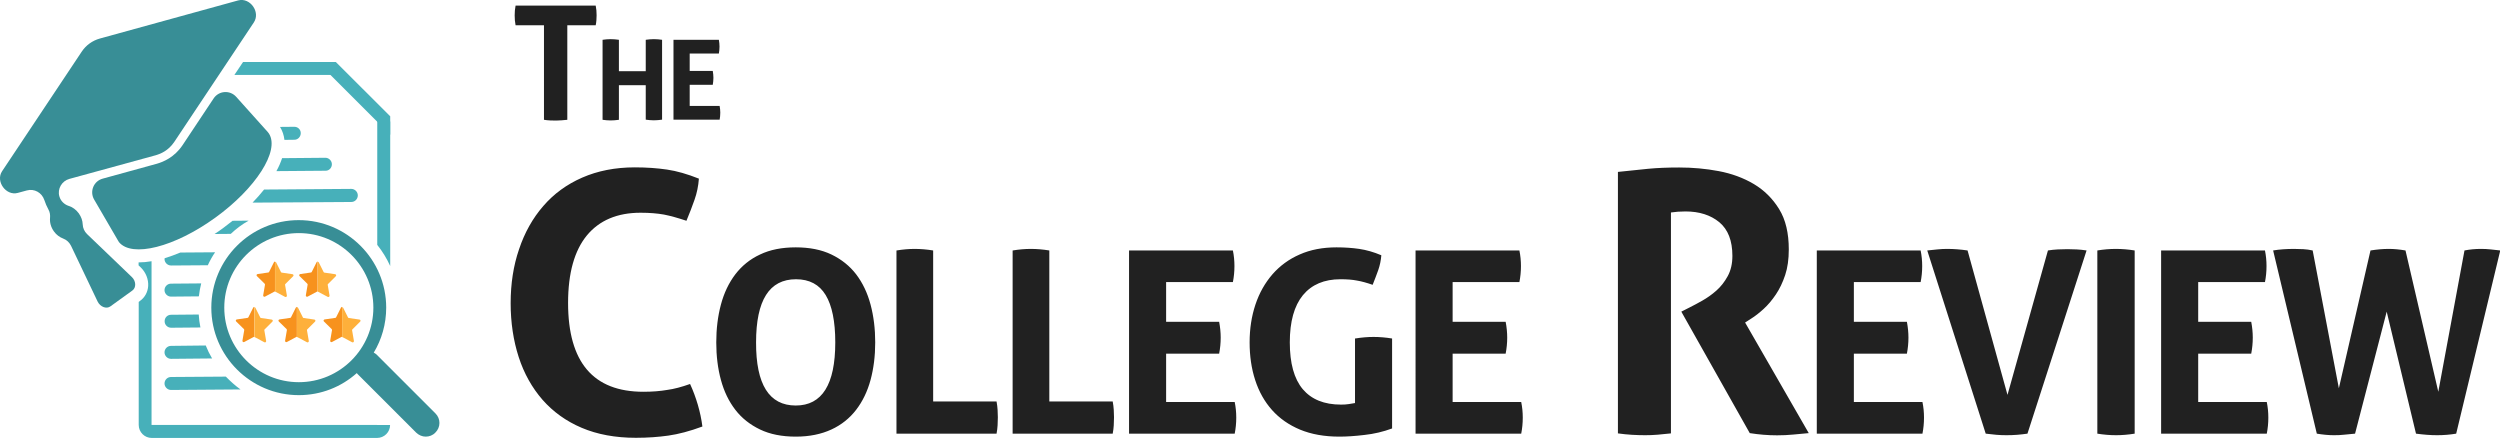 <svg xmlns="http://www.w3.org/2000/svg" viewBox="0 0 1928.4 337.8"><style>.st0{fill:#388e96}.st1{fill:#47b0ba}.st2{fill:#f7921d}.st3{fill:#feb03b}.st4{fill:#212121}</style><g id="Emblem_copy"><path class="st0" d="M183.8.3L77.1 29.7c-5.8 1.6-10.8 5.2-14.1 10.2L1.6 132.1c-5.2 7.8 3.1 19.2 12.1 16.7l7-1.9c5.8-1.6 11.6 1.7 13.5 7.4.8 2.5 1.9 5 3.2 7.4 1.1 1.9 1.4 4.2 1.2 6.4-.3 3.4.6 7.1 3 10.4 1.9 2.7 4.5 4.5 7.1 5.5 2.7 1 4.8 3 6.1 5.6l20.5 43c2 4.1 6.8 6 9.9 3.7l16.9-12.2c3.1-2.2 2.9-7.4-.5-10.5l-34.4-33c-2.1-2-3.3-4.7-3.4-7.5-.1-2.9-1.1-5.8-3-8.5-2.1-2.9-4.9-4.9-7.9-5.8-3.3-1.1-6-3.7-7-7 0-.1-.1-.2-.1-.3-1.7-5.8 1.9-11.9 7.7-13.5l66.8-18.3c3.5-1 9.6-3.5 14.1-10.2l61.4-92.2c5.3-8-2.9-19.4-12-17z"/><path class="st0" d="M182.2 74.7c-4.8-5.4-13.4-4.8-17.4 1.2l-24 36.1c-6.3 9.4-14.9 12.9-19.8 14.3l-41.8 11.5c-7 1.9-10.2 9.9-6.6 16.1L91 185.5c.3.4.5.9.8 1.3 10 12.1 42.8 3.9 74.4-19 31-22.4 49.7-51.4 41.3-64.7l-.9-1.2-24.4-27.2z"/></g><g id="Layer_5"><path class="st1" d="M301 269.8v-.4c0 .1-.1.2-.1.2l.1.2zM290.9 327.8h-174V201.5c-3.5.6-6.8.9-9.9.9h-.1v2.3l1.7 1.6c3.9 3.8 6 9.1 5.7 14.3-.3 4.7-2.6 8.9-6.3 11.5l-1 .8v94.9c0 5.5 4.5 10 10 10h173.9c5.5 0 10-4.5 10-10h-10zM232 102.7c0-2.8-2.3-5-5.1-4.9l-10.9.1c1.9 3.1 3 6.4 3.4 10l7.7-.1c2.7 0 4.9-2.3 4.9-5.1zM256 126.7c0-2.7-2.3-5-5-5l-33.4.3c-1.1 3.3-2.5 6.6-4.4 10l37.8-.3c2.8.1 5-2.2 5-5zM276 150.7c0-2.7-2.3-5-5-5l-67.3.5c-2.7 3.4-5.7 6.8-8.9 10.1l76.2-.5c2.8 0 5-2.3 5-5.1zM191.8 170.2l-12.4.1c-2.4 1.9-4.9 3.8-7.4 5.7-2.2 1.6-4.3 3.1-6.5 4.5l12.5-.1c4.2-4 8.8-7.4 13.8-10.2zM132 204.8l28.3-.2c1.6-3.5 3.5-6.9 5.6-10l-26.8.2c-4.1 1.7-8.2 3.2-12.1 4.4 0 .2-.1.5-.1.7.1 2.7 2.3 4.9 5.1 4.9z"/><path class="st1" d="M131.9 218.8c-2.8 0-5 2.3-5 5s2.3 5 5 5l21.5-.2c.4-3.4 1-6.8 1.8-10l-23.3.2zM131.9 242.8c-2.8 0-5 2.3-4.9 5.1 0 2.7 2.3 4.9 5 4.9h.1l22.5-.2c-.7-3.3-1.1-6.6-1.3-10l-21.4.2zM131.9 266.8c-2.8 0-5 2.3-5 5s2.3 5 5 5l31.7-.3c-1.9-3.2-3.5-6.5-4.9-10l-26.8.3zM174.2 290.5l-42.3.3c-2.8 0-5 2.3-5 5s2.3 5 5 5l53.6-.4c-4-2.9-7.8-6.3-11.3-9.9zM255 47.8h-67.5l-6.7 10H265zM291 83.8v105.1c4 5 7.3 10.4 10 16.3V93.8l-10-10z"/><path class="st1" d="M301 89.7l-42-41.9h-14.1l56.1 56.1z"/></g><g id="Layer_4"><path class="st2" d="M228.2 237.3l-3.7 7.4c-.1.3-.4.5-.7.5l-8.2 1.2c-.8.1-1.1 1.1-.5 1.6l5.9 5.8c.2.2.3.5.3.8l-1.4 8.2c-.1.8.7 1.4 1.4 1l7.3-3.9c.1-.1.3-.1.4-.1v-23.1c-.3.1-.6.3-.8.6z"/><path class="st3" d="M243 248.1c.6-.5.3-1.5-.5-1.6l-8.2-1.2c-.3 0-.6-.2-.7-.5l-3.7-7.4c-.2-.3-.5-.5-.8-.5V260c.2 0 .3 0 .4.1l7.3 3.9c.7.4 1.5-.2 1.4-1l-1.4-8.2c-.1-.3 0-.6.3-.8l5.9-5.9z"/><path class="st2" d="M263 237.3l-3.7 7.4c-.1.3-.4.5-.7.5l-8.2 1.2c-.8.1-1.1 1.1-.5 1.6l5.9 5.8c.2.2.3.5.3.8l-1.4 8.2c-.1.8.7 1.4 1.4 1l7.3-3.9c.1-.1.3-.1.4-.1v-23.1c-.3.1-.6.3-.8.6z"/><path class="st3" d="M277.8 248.1c.6-.5.3-1.5-.5-1.6l-8.2-1.2c-.3 0-.6-.2-.7-.5l-3.7-7.4c-.2-.3-.5-.5-.8-.5V260c.2 0 .3 0 .4.1l7.3 3.9c.7.4 1.5-.2 1.4-1l-1.4-8.2c-.1-.3 0-.6.3-.8l5.9-5.9z"/><path class="st2" d="M195.3 237.3l-3.7 7.4c-.1.3-.4.5-.7.5l-8.2 1.2c-.8.1-1.1 1.1-.5 1.6l5.9 5.8c.2.2.3.5.3.8l-1.4 8.2c-.1.8.7 1.4 1.4 1l7.3-3.9c.1-.1.3-.1.4-.1v-23.1c-.3.1-.7.3-.8.6z"/><path class="st3" d="M210.1 248.1c.6-.5.3-1.5-.5-1.6l-8.2-1.2c-.3 0-.6-.2-.7-.5l-3.7-7.4c-.2-.3-.5-.5-.8-.5V260c.2 0 .3 0 .4.1l7.3 3.9c.7.4 1.5-.2 1.4-1l-1.4-8.2c-.1-.3 0-.6.3-.8l5.9-5.9z"/><g><path class="st2" d="M244.2 202.3l-3.7 7.4c-.1.3-.4.5-.7.5l-8.2 1.2c-.8.1-1.1 1.1-.5 1.6l5.9 5.8c.2.2.3.5.3.8l-1.4 8.2c-.1.8.7 1.4 1.4 1l7.3-3.9c.1-.1.3-.1.4-.1v-23.1c-.3.1-.6.3-.8.6z"/><path class="st3" d="M259 213.1c.6-.5.3-1.5-.5-1.6l-8.2-1.2c-.3 0-.6-.2-.7-.5l-3.7-7.4c-.2-.3-.5-.5-.8-.5V225c.2 0 .3 0 .4.1l7.3 3.9c.7.4 1.5-.2 1.4-1l-1.4-8.2c-.1-.3 0-.6.3-.8l5.9-5.9z"/></g><g><path class="st2" d="M211.3 202.3l-3.7 7.4c-.1.3-.4.5-.7.5l-8.2 1.2c-.8.1-1.1 1.1-.5 1.6l5.9 5.8c.2.2.3.5.3.8l-1.4 8.2c-.1.8.7 1.4 1.4 1l7.3-3.9c.1-.1.3-.1.4-.1v-23.1c-.3.1-.7.3-.8.6z"/><path class="st3" d="M226.1 213.1c.6-.5.3-1.5-.5-1.6l-8.2-1.2c-.3 0-.6-.2-.7-.5l-3.7-7.4c-.2-.3-.5-.5-.8-.5V225c.2 0 .3 0 .4.1l7.3 3.9c.7.4 1.5-.2 1.4-1l-1.4-8.2c-.1-.3 0-.6.3-.8l5.9-5.9z"/></g><path class="st0" d="M335.9 318.9l-45-45c-.8-.8-1.6-1.4-2.6-1.9 6.1-10.1 9.6-22 9.6-34.7 0-37.2-30.3-67.5-67.5-67.5S163 200.1 163 237.3s30.3 67.5 67.5 67.5c17.2 0 32.8-6.4 44.7-17 .3.3.5.6.8.9l45 45c2.1 2 4.7 3.1 7.4 3.1s5.4-1 7.4-3.1c4.2-4.1 4.2-10.7.1-14.8zm-105.4-24.1c-31.7 0-57.5-25.8-57.5-57.5s25.8-57.5 57.5-57.5 57.5 25.8 57.5 57.5-25.8 57.5-57.5 57.5z"/></g><g id="Text"><path class="st4" d="M532.3 296.2c2.4 5.2 4.4 10.6 6 16.1 1.6 5.5 2.8 11.1 3.5 16.7-9.7 3.6-18.5 5.9-26.2 7-7.8 1.1-16.1 1.7-25.1 1.7-15.9 0-29.8-2.6-41.8-7.7-12-5.1-22-12.3-30.2-21.6-8.1-9.3-14.3-20.3-18.4-33-4.1-12.7-6.2-26.6-6.2-41.5 0-15 2.1-28.9 6.5-41.7 4.3-12.8 10.5-23.9 18.7-33.3 8.1-9.4 18.1-16.7 30-21.9 11.9-5.2 25.4-7.9 40.6-7.9 9 0 17.3.6 24.8 1.7 7.6 1.1 15.8 3.5 24.6 7-.4 5.6-1.5 11.1-3.4 16.4-1.9 5.3-3.9 10.7-6.2 16.1-6.6-2.2-12.3-3.8-17.4-4.8-5.1-.9-11-1.4-18-1.4-18 0-31.8 5.9-41.4 17.5-9.6 11.7-14.5 29-14.5 52.1 0 45.7 19.4 68.5 58.1 68.5 6.9 0 13-.5 18.2-1.4 5.4-.7 11.3-2.3 17.8-4.6zM613.8 336.8c-10.6 0-19.8-1.8-27.5-5.5-7.7-3.7-14.1-8.7-19.1-15.2-5-6.5-8.7-14.1-11.1-23-2.4-8.8-3.6-18.5-3.6-29s1.2-20.2 3.6-29.2c2.4-9 6.1-16.7 11.1-23.3 5-6.5 11.3-11.7 19.1-15.3 7.7-3.7 16.9-5.5 27.5-5.5 10.6 0 19.8 1.8 27.5 5.5 7.7 3.7 14.1 8.8 19.1 15.3 5 6.6 8.7 14.3 11.1 23.3 2.4 9 3.6 18.7 3.6 29.2s-1.2 20.1-3.6 29c-2.4 8.8-6.1 16.5-11.1 23s-11.3 11.6-19.1 15.2c-7.8 3.6-16.9 5.5-27.5 5.5zm0-24c20.3 0 30.5-16.2 30.5-48.7 0-16.2-2.5-28.4-7.4-36.5-4.9-8.1-12.5-12.2-22.9-12.2-20.6 0-30.8 16.2-30.8 48.7-.1 32.5 10.1 48.7 30.6 48.7zM691.6 193.2c4.8-.8 9.5-1.2 13.9-1.2 4.6 0 9.4.4 14.3 1.2v116.5h48.9c.4 2.2.7 4.4.8 6.4.1 2 .2 4 .2 5.8 0 2.1-.1 4.2-.2 6.2s-.4 4.2-.8 6.4h-77.2V193.2zM781.2 193.2c4.8-.8 9.5-1.2 13.9-1.2 4.6 0 9.4.4 14.3 1.2v116.5h48.9c.4 2.2.7 4.4.8 6.4.1 2 .2 4 .2 5.8 0 2.1-.1 4.2-.2 6.2s-.4 4.2-.8 6.4h-77.2V193.2zM870.8 193.2H951c.8 3.9 1.2 7.9 1.2 12 0 4.3-.4 8.4-1.2 12.4h-51.5v30.6h40.9c.8 4.2 1.2 8.3 1.2 12.2 0 4.2-.4 8.3-1.2 12.4h-40.9v37.3h52.9c.8 3.9 1.2 7.9 1.2 12 0 4.3-.4 8.4-1.2 12.4h-81.5V193.2zM1045.4 261.1c4.8-.8 9.6-1.2 14.1-1.2 4.6 0 9.4.4 14.3 1.2v69.4c-6.8 2.5-13.9 4.2-21.3 5-7.4.9-13.9 1.3-19.4 1.3-11.5 0-21.6-1.8-30.3-5.4-8.6-3.6-15.8-8.6-21.6-15.1-5.8-6.5-10.1-14.2-13-23.1-2.9-8.9-4.3-18.6-4.3-29.1s1.5-20.2 4.5-29.2 7.4-16.7 13.1-23.3c5.7-6.5 12.7-11.7 21-15.3 8.3-3.7 17.8-5.5 28.4-5.5 6.3 0 12.1.4 17.6 1.2 5.4.8 11.1 2.4 17 4.9-.3 3.9-1.1 7.8-2.4 11.5-1.3 3.7-2.8 7.5-4.3 11.3-4.6-1.6-8.6-2.7-12.2-3.3-3.5-.7-7.7-1-12.6-1-12.6 0-22.2 4.1-29 12.3-6.7 8.2-10.1 20.3-10.1 36.4 0 16.1 3.3 28.1 10 36.1 6.7 7.9 16.5 11.9 29.5 11.9 2.2 0 4.2-.1 6-.4 1.8-.3 3.4-.5 4.8-.8v-49.8zM1091.8 193.2h80.2c.8 3.9 1.2 7.9 1.2 12 0 4.3-.4 8.4-1.2 12.4h-51.5v30.6h40.9c.8 4.2 1.2 8.3 1.2 12.2 0 4.2-.4 8.3-1.2 12.4h-40.9v37.3h52.9c.8 3.9 1.2 7.9 1.2 12 0 4.3-.4 8.4-1.2 12.4h-81.5V193.2zM1248.1 132.6c8.2-.9 16-1.7 23.2-2.4 7.2-.7 15.2-1 24-1 10.3 0 20.4.9 30.5 2.8 10 1.9 19 5.2 27.1 10 8 4.8 14.5 11.2 19.5 19.4 5 8.1 7.4 18.5 7.4 31 0 7.5-.9 14.1-2.8 19.8-1.9 5.7-4.3 10.7-7.2 15-2.9 4.3-6 8-9.4 11.1-3.4 3.1-6.6 5.6-9.5 7.4l-4.8 3.1 49.1 85.3c-3.7.4-7.7.7-11.8 1.1-4.1.4-8.3.6-12.6.6-7.1 0-14.1-.6-21.1-1.7l-52.8-93.7 6.7-3.4c2.6-1.3 5.8-3 9.5-5.1 3.7-2.1 7.3-4.6 10.8-7.7 3.5-3.1 6.4-6.8 8.8-11.2 2.4-4.4 3.6-9.6 3.6-15.6 0-11.8-3.4-20.4-10.1-26-6.7-5.5-15.4-8.3-26.1-8.3-4.1 0-7.9.3-11.2.8v170.4c-3.4.4-6.7.7-10.1 1-3.4.3-6.6.4-9.8.4-3.2 0-6.6-.1-10.1-.3-3.6-.2-7.2-.6-10.9-1.1V132.6zM1401.3 193.2h80.2c.8 3.9 1.2 7.9 1.2 12 0 4.3-.4 8.4-1.2 12.4H1430v30.6h40.9c.8 4.2 1.2 8.3 1.2 12.2 0 4.2-.4 8.3-1.2 12.4H1430v37.3h52.9c.8 3.9 1.2 7.9 1.2 12 0 4.3-.4 8.4-1.2 12.4h-81.5V193.2zM1486.6 193.2c2.2-.3 4.8-.5 7.7-.8 2.9-.3 5.4-.4 7.7-.4 5 0 10.2.4 15.7 1.2l30.8 111.4 31.2-111.4c2.6-.4 5.1-.7 7.6-.8 2.4-.1 4.9-.2 7.4-.2 2.4 0 4.7.1 7.2.2 2.4.1 4.9.4 7.6.8l-45.6 141.3c-2.8.4-5.4.7-8 .9-2.6.2-5.3.3-8.2.3-2.6 0-5.2-.1-7.7-.3-2.5-.2-5.2-.5-8.3-.9l-45.1-141.3zM1617.8 193.2c4.8-.8 9.6-1.2 14.3-1.2 4.7 0 9.6.4 14.5 1.2v141.3c-5 .8-9.8 1.2-14.3 1.2-4.8 0-9.7-.4-14.5-1.2V193.2zM1666.9 193.2h80.2c.8 3.9 1.2 7.9 1.2 12 0 4.3-.4 8.4-1.2 12.4h-51.5v30.6h40.9c.8 4.2 1.2 8.3 1.2 12.2 0 4.2-.4 8.3-1.2 12.4h-40.9v37.3h52.9c.8 3.9 1.2 7.9 1.2 12 0 4.3-.4 8.4-1.2 12.4H1667V193.2zM1753.4 193.2c4.7-.8 10.1-1.2 16.1-1.2 2.4 0 4.7.1 7.2.2 2.4.1 4.8.5 7.2 1l20.2 106.3 24.4-106.3c2.6-.4 5-.7 7.3-.9 2.2-.2 4.5-.3 6.9-.3 3.9 0 8.2.4 12.8 1.2l25.3 109 20.2-109c4.1-.8 8.3-1.2 12.6-1.2 2.6 0 5.2.1 7.7.4 2.5.3 4.9.5 7.3.8l-34 141.3c-4.7.8-9.6 1.2-14.7 1.2-5 0-10.4-.4-16.3-1.2l-22.6-94.1-24.4 94.1c-3.1.3-5.9.5-8.3.8-2.4.3-5.1.4-8 .4-4.1 0-8.4-.4-13.2-1.2l-33.7-141.3z"/><g><path class="st4" d="M419.6 19.5h-21.9c-.5-2.4-.7-5-.7-7.7 0-2.5.2-5 .7-7.5h61.8c.5 2.4.7 4.9.7 7.5 0 2.7-.2 5.3-.7 7.7h-21.9v72.9c-1.5.2-2.9.3-4.4.4-1.5.1-2.9.2-4.3.2s-2.9 0-4.5-.1-3.2-.2-4.8-.5V19.5zM464.8 30.7c2.1-.3 4.2-.5 6.3-.5s4.2.2 6.3.5v24.2h20.7V30.7c2.1-.3 4.2-.5 6.3-.5s4.2.2 6.3.5v61.6c-2.2.3-4.3.5-6.3.5-2.1 0-4.2-.2-6.3-.5V65.7h-20.7v26.7c-2.2.3-4.3.5-6.3.5-2.1 0-4.2-.2-6.3-.5V30.7zM519.5 30.7h35c.3 1.7.5 3.5.5 5.2 0 1.9-.2 3.7-.5 5.4H532v13.4h17.8c.3 1.8.5 3.6.5 5.3 0 1.8-.2 3.6-.5 5.4H532v16.3h23.1c.3 1.7.5 3.5.5 5.2 0 1.9-.2 3.7-.5 5.4h-35.6V30.7z"/></g></g></svg>